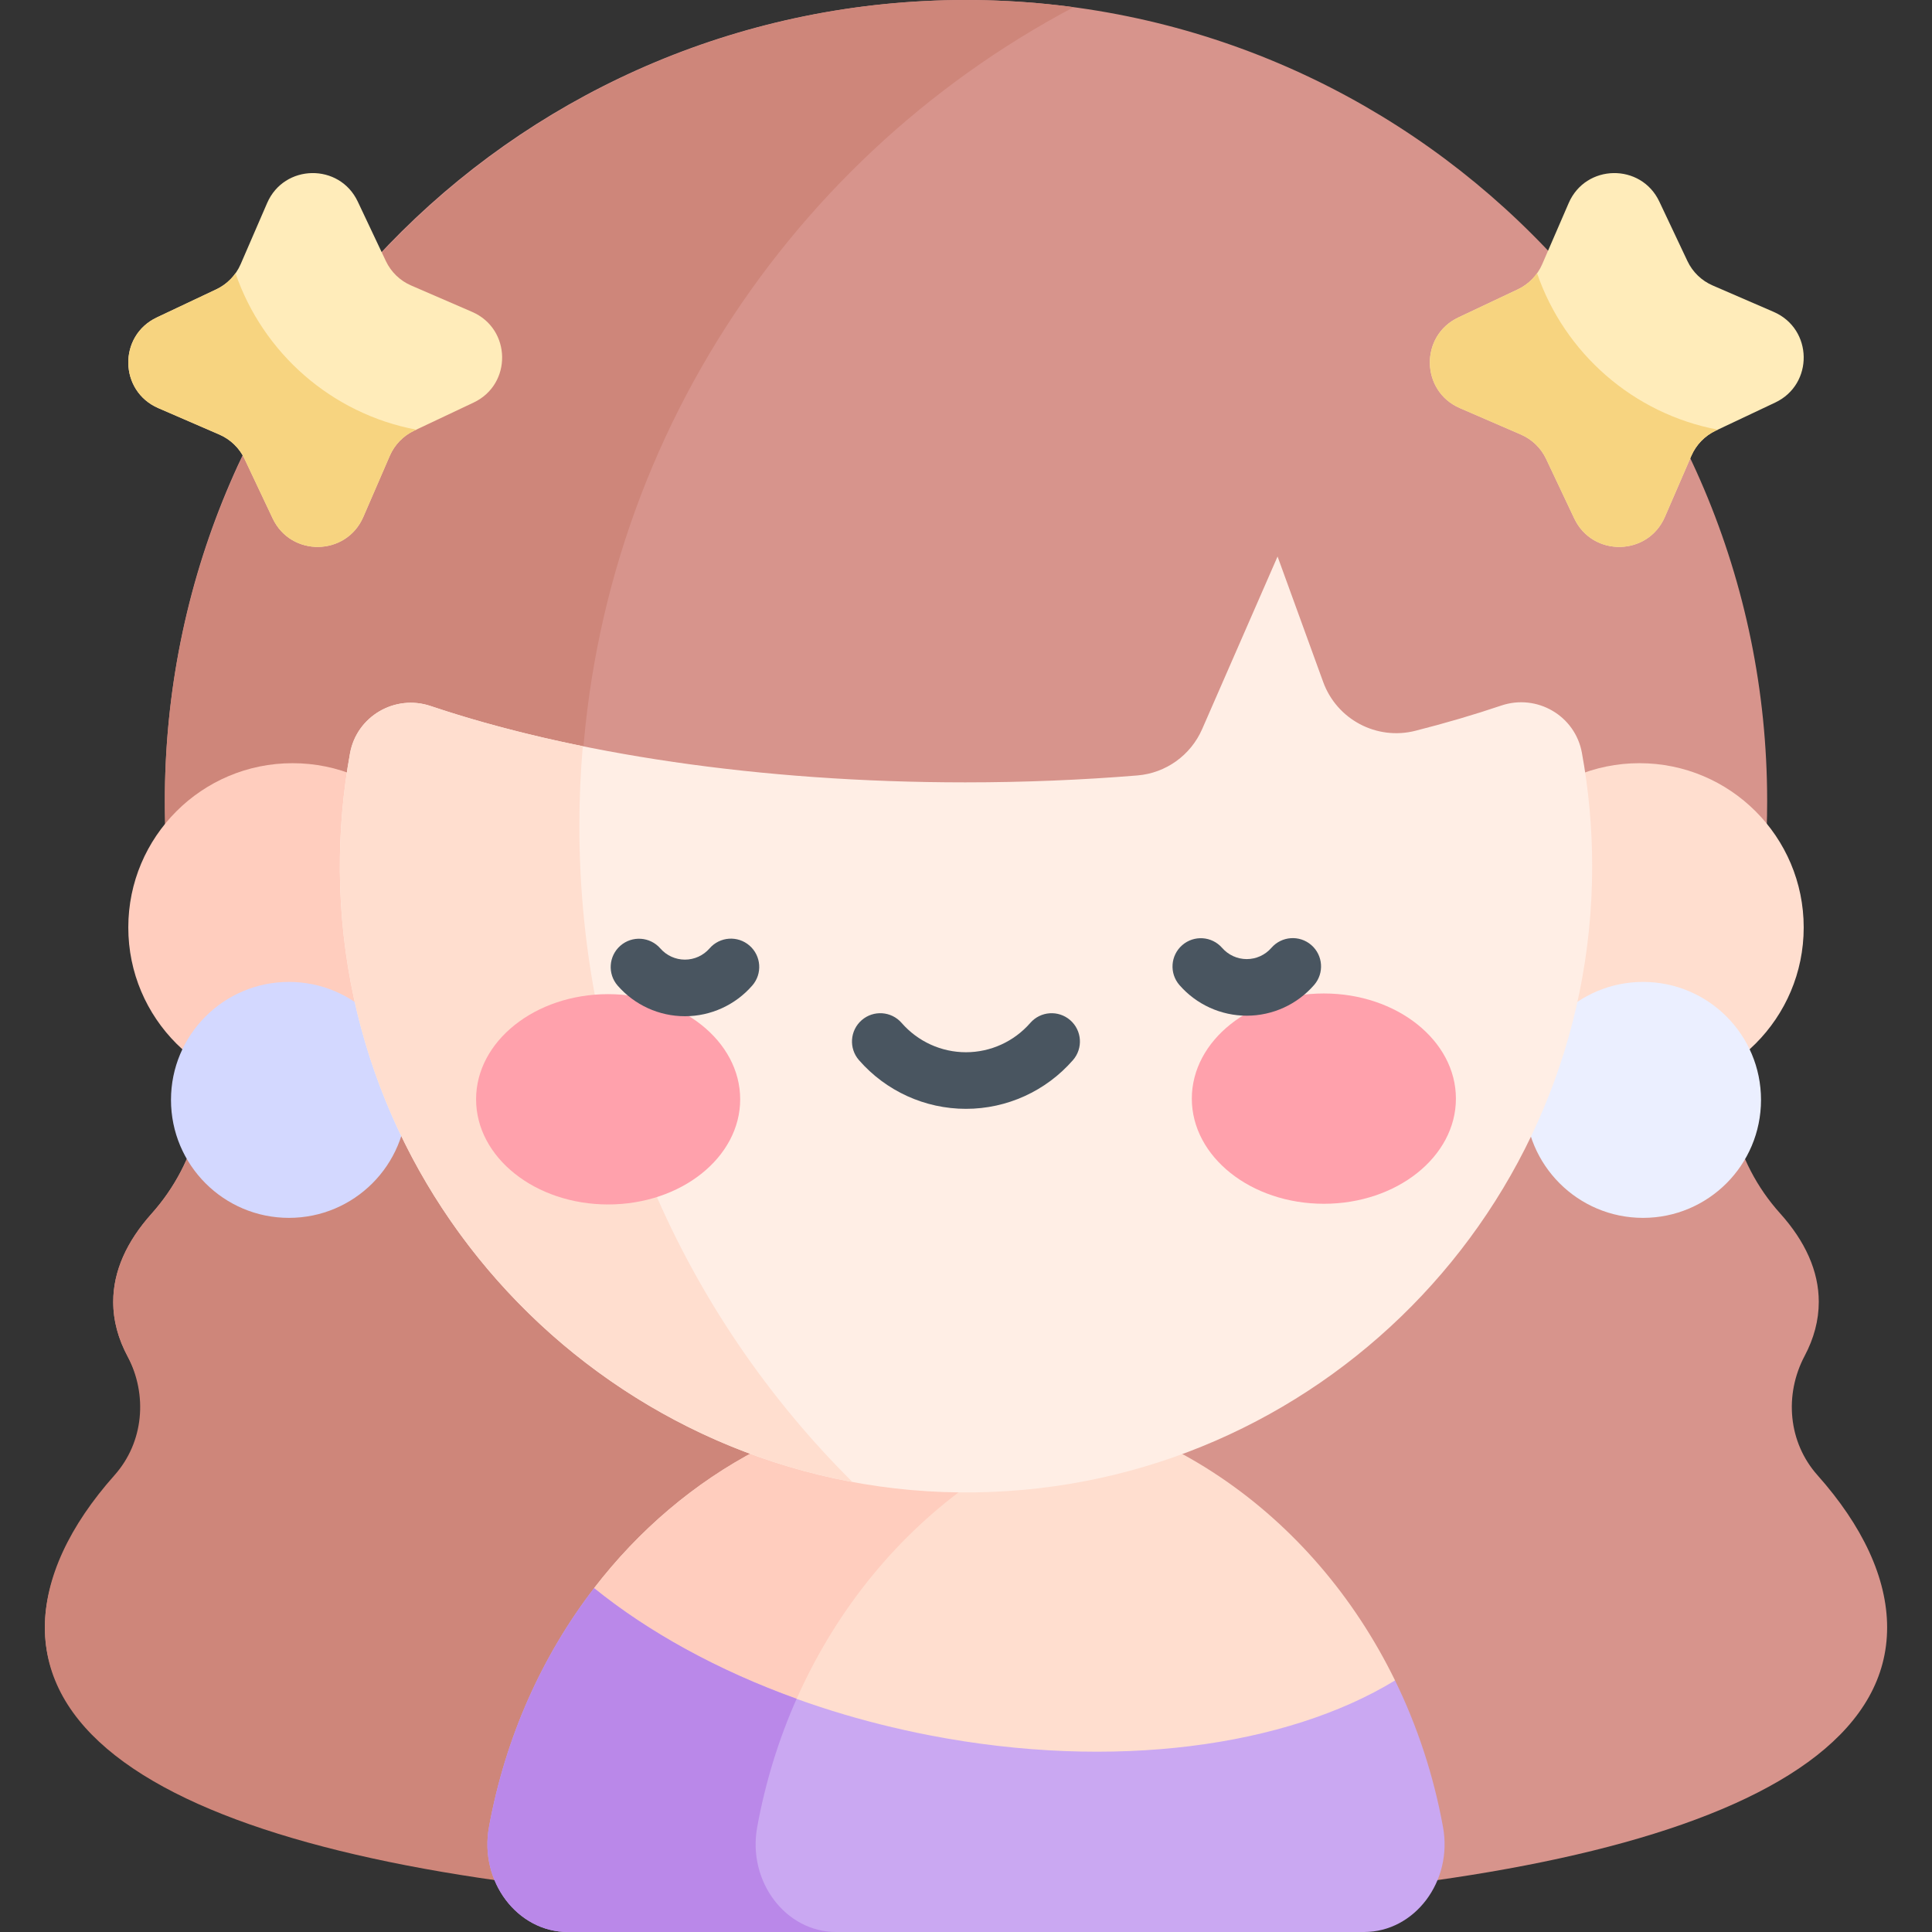 <svg id="Capa_1" enable-background="new 0 0 512 512" height="512" viewBox="0 0 512 512" width="512" xmlns="http://www.w3.org/2000/svg"><rect x="0" y="0" width="512" height="512" fill="#333333" stroke="none"/><g><g><path d="m30.345 392.129c8.103-8.876 9.369-21.848 3.617-32.401-2.598-4.767-3.958-9.686-3.958-14.715 0-8.111 3.536-15.933 10.097-23.293 12.281-13.775 17.004-32.702 11.885-50.433-5.598-19.39-8.507-39.92-8.292-61.162 1.18-116.766 95.535-210.126 212.307-210.125 117.259.001 212.316 95.058 212.316 212.317 0 20.385-2.876 40.097-8.242 58.756-5.104 17.749-.687 36.733 11.662 50.467 6.665 7.413 10.259 15.297 10.259 23.474 0 4.89-1.287 9.676-3.747 14.319-5.459 10.302-4.351 22.901 3.401 31.609 11.909 13.379 18.459 27.219 18.459 40.361 0 52.827-105.721 74.348-240.538 74.348s-247.679-21.521-247.679-74.349c0-12.753 6.577-26.164 18.453-39.173z" fill="#d7948c"/></g><g><path d="m273.411 486.245c0-16.637 7.142-32.327 19.773-46.144-82.479-39.493-139.446-123.734-139.446-221.285 0-94.1 53.014-175.805 130.795-216.917-9.331-1.244-18.853-1.899-28.534-1.899-117.259.001-212.316 95.058-212.316 212.317 0 20.385 2.876 40.097 8.242 58.756 5.104 17.749.687 36.733-11.662 50.467-6.665 7.413-10.259 15.297-10.259 23.474 0 4.89 1.287 9.676 3.747 14.319 5.459 10.303 4.351 22.901-3.401 31.609-11.909 13.379-18.458 27.219-18.458 40.361 0 52.827 105.721 74.348 240.538 74.348 8.16 0 16.238-.081 24.217-.241-2.115-6.205-3.236-12.61-3.236-19.165z" fill="#ce867a"/></g><g><path d="m157.44 420.875 17.932 62.225h160.53l33.799-37.766c-21.72-44.473-64.487-74.726-113.701-74.726-39.538 0-74.913 19.529-98.56 50.267z" fill="#ffdecf"/></g><g><path d="m157.44 420.875 17.932 62.225h25.512c9.751-51.488 45.02-92.714 90.657-107.042-11.291-3.545-23.213-5.45-35.541-5.45-39.538 0-74.913 19.529-98.56 50.267z" fill="#ffcdbe"/></g><g><path d="m369.701 445.334c-28.756 17.528-74.503 23.991-123.33 14.541-35.85-6.939-66.955-21.217-88.931-39-13.747 17.869-23.533 39.523-27.86 63.34-2.615 14.391 7.534 27.785 20.914 27.785h21.562 83.813 84.065 21.572c13.38 0 23.529-13.394 20.914-27.786-2.505-13.79-6.845-26.853-12.719-38.88z" fill="#caa8f2"/></g><g><path d="m200.663 484.214c2.171-11.952 5.721-23.359 10.451-34.019-20.977-7.561-39.29-17.682-53.674-29.321-13.747 17.869-23.533 39.523-27.86 63.34-2.615 14.392 7.534 27.786 20.914 27.786h21.562 49.52c-13.38 0-23.528-13.394-20.913-27.786z" fill="#ba88e9"/></g><g><circle cx="434.468" cy="245.785" fill="#ffdecf" r="43.532"/></g><g><circle cx="77.532" cy="245.785" fill="#ffcdbe" r="43.532"/></g><g><circle cx="435.423" cy="291.484" fill="#ebefff" r="31.264"/></g><g><circle cx="76.577" cy="291.484" fill="#d3d8ff" r="31.264"/></g><g><path d="m419.214 199.477c-1.8-9.819-11.915-15.69-21.372-12.494-7.146 2.415-14.751 4.649-22.758 6.684-10.251 2.605-20.814-2.997-24.428-12.938l-12.087-33.249-19.986 45.735c-3.033 6.941-9.625 11.672-17.175 12.288-14.684 1.197-29.945 1.831-45.608 1.831-54.606 0-104.341-7.668-141.69-20.235-9.436-3.175-19.557 2.711-21.345 12.504-1.858 10.175-2.788 20.673-2.697 31.405.776 91.643 76.717 165.797 168.353 164.488 90.53-1.294 163.52-75.084 163.52-165.922-.002-10.279-.937-20.337-2.727-30.097z" fill="#ffeee5"/></g><g><path d="m153.535 218.816c0-7.098.319-14.121.91-21.066-14.589-2.964-28.125-6.543-40.331-10.649-9.439-3.176-19.564 2.712-21.352 12.509-1.858 10.178-2.788 20.679-2.696 31.415.69 80.531 59.424 147.541 135.835 161.716-44.691-44.418-72.366-105.937-72.366-173.925z" fill="#ffdecf"/></g><g><g><ellipse cx="161.161" cy="291.326" fill="#ffa1ac" rx="34.994" ry="27.867"/></g><g><ellipse cx="350.839" cy="291.147" fill="#ffa1ac" rx="34.994" ry="27.867"/></g><g><path d="m181.511 269.312c-6.828 0-13.322-2.953-17.821-8.106-2.725-3.12-2.403-7.858.717-10.583 3.117-2.724 7.856-2.403 10.582.716 1.649 1.889 4.026 2.972 6.522 2.972h.009c2.501-.002 4.88-1.09 6.527-2.984 2.719-3.125 7.456-3.454 10.581-.737 3.125 2.718 3.455 7.456.737 10.581-4.494 5.167-10.993 8.134-17.831 8.14-.008.001-.016.001-.023.001z" fill="#495560"/></g><g><path d="m330.4 269.171c-6.829 0-13.323-2.953-17.822-8.105-2.725-3.12-2.403-7.858.717-10.583 3.118-2.724 7.857-2.404 10.582.716 1.649 1.889 4.026 2.972 6.523 2.972h.009c2.501-.002 4.879-1.09 6.526-2.984 2.72-3.125 7.459-3.453 10.581-.736 3.126 2.718 3.455 7.456.737 10.581-4.494 5.167-10.993 8.133-17.83 8.139-.007 0-.016 0-.023 0z" fill="#495560"/></g><g><path d="m255.988 293.854c-10.869 0-21.205-4.708-28.358-12.916-2.722-3.123-2.396-7.86.727-10.582 3.122-2.721 7.859-2.396 10.582.727 4.304 4.938 10.519 7.771 17.05 7.771s12.745-2.833 17.049-7.771c2.722-3.122 7.458-3.448 10.582-.727 3.122 2.722 3.448 7.459.727 10.582-7.155 8.208-17.491 12.916-28.359 12.916z" fill="#495560"/></g></g><g><path d="m454.687 114.126 15.761-7.446c10.253-4.844 10.013-19.514-.392-24.02l-16.188-7.011c-2.939-1.273-5.314-3.571-6.682-6.467l-7.446-15.761c-4.844-10.253-19.514-10.013-24.02.392l-7.011 16.188c-1.273 2.939-3.571 5.314-6.467 6.682l-15.761 7.446c-10.253 4.844-10.013 19.514.392 24.02l16.189 7.011c2.939 1.273 5.314 3.571 6.682 6.467l7.446 15.761c4.844 10.253 19.514 10.013 24.02-.392l7.011-16.188c1.272-2.939 3.57-5.314 6.466-6.682z" fill="#ffecba"/></g><g><path d="m407.337 72.408c-1.3 1.824-3.043 3.307-5.096 4.276l-15.761 7.446c-10.253 4.844-10.013 19.514.392 24.02l16.189 7.011c2.939 1.273 5.314 3.571 6.682 6.467l7.446 15.761c4.844 10.253 19.514 10.014 24.02-.392l7.011-16.188c1.273-2.939 3.571-5.314 6.467-6.682l.551-.26c-22.412-4.222-40.626-20.291-47.901-41.459z" fill="#f7d480"/></g><g><path d="m109.758 114.126 15.761-7.446c10.253-4.844 10.013-19.514-.392-24.02l-16.188-7.011c-2.939-1.273-5.314-3.571-6.682-6.467l-7.446-15.761c-4.844-10.253-19.514-10.013-24.02.392l-7.011 16.189c-1.273 2.939-3.571 5.314-6.467 6.682l-15.761 7.446c-10.253 4.844-10.013 19.514.392 24.02l16.188 7.011c2.939 1.273 5.314 3.571 6.682 6.467l7.446 15.761c4.844 10.253 19.514 10.013 24.02-.392l7.011-16.188c1.273-2.94 3.572-5.315 6.467-6.683z" fill="#ffecba"/></g><g><path d="m62.409 72.408c-1.3 1.824-3.043 3.307-5.096 4.276l-15.761 7.446c-10.253 4.844-10.013 19.514.392 24.02l16.188 7.011c2.939 1.273 5.314 3.571 6.682 6.467l7.446 15.761c4.844 10.253 19.514 10.014 24.02-.392l7.011-16.188c1.273-2.939 3.571-5.314 6.467-6.682l.551-.26c-22.411-4.222-40.625-20.291-47.9-41.459z" fill="#f7d480"/></g></g></svg>